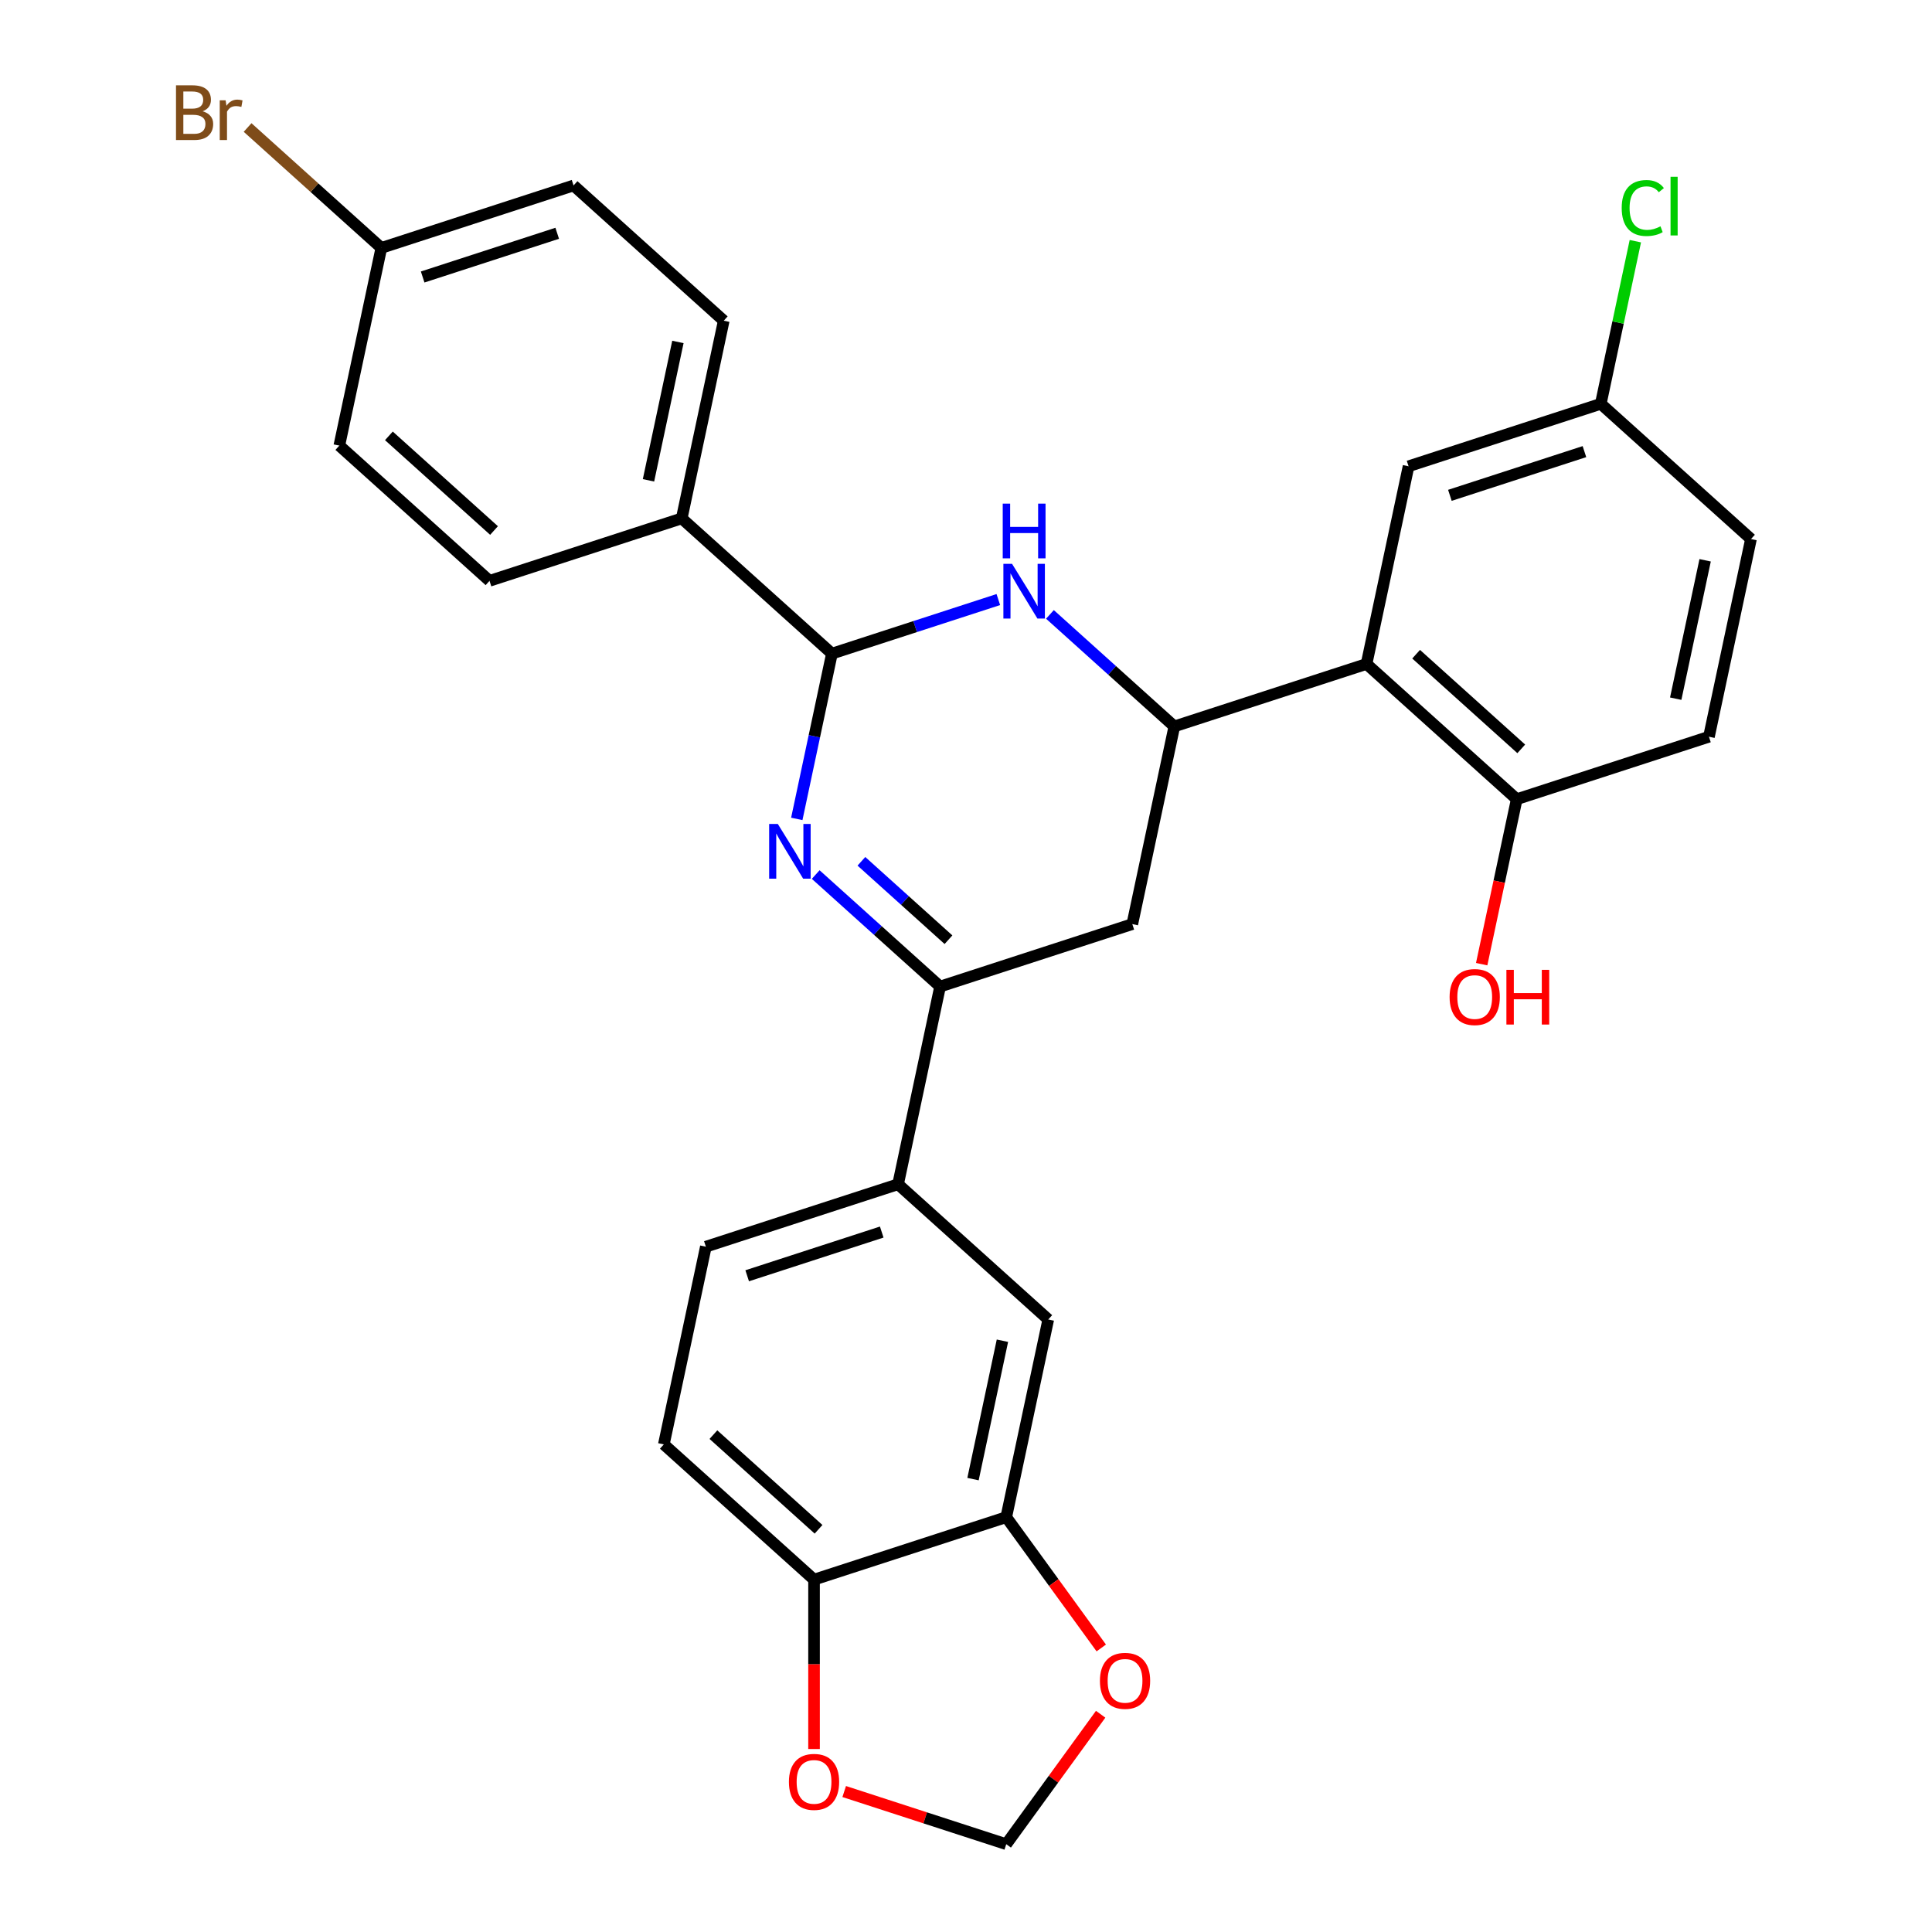 <?xml version='1.0' encoding='iso-8859-1'?>
<svg version='1.1' baseProfile='full'
              xmlns='http://www.w3.org/2000/svg'
                      xmlns:rdkit='http://www.rdkit.org/xml'
                      xmlns:xlink='http://www.w3.org/1999/xlink'
                  xml:space='preserve'
width='1000px' height='1000px' viewBox='0 0 1000 1000'>
<!-- END OF HEADER -->
<rect style='opacity:1.0;fill:#FFFFFF;stroke:none' width='1000' height='1000' x='0' y='0'> </rect>
<path class='bond-1' d='M 412.417,423.864 L 421.509,381.09' style='fill:none;fill-rule:evenodd;stroke:#0000FF;stroke-width:6px;stroke-linecap:butt;stroke-linejoin:miter;stroke-opacity:1' />
<path class='bond-1' d='M 421.509,381.09 L 430.601,338.316' style='fill:none;fill-rule:evenodd;stroke:#000000;stroke-width:6px;stroke-linecap:butt;stroke-linejoin:miter;stroke-opacity:1' />
<path class='bond-3' d='M 422.206,452.665 L 454.399,481.651' style='fill:none;fill-rule:evenodd;stroke:#0000FF;stroke-width:6px;stroke-linecap:butt;stroke-linejoin:miter;stroke-opacity:1' />
<path class='bond-3' d='M 454.399,481.651 L 486.591,510.637' style='fill:none;fill-rule:evenodd;stroke:#000000;stroke-width:6px;stroke-linecap:butt;stroke-linejoin:miter;stroke-opacity:1' />
<path class='bond-3' d='M 445.864,445.813 L 468.398,466.103' style='fill:none;fill-rule:evenodd;stroke:#0000FF;stroke-width:6px;stroke-linecap:butt;stroke-linejoin:miter;stroke-opacity:1' />
<path class='bond-3' d='M 468.398,466.103 L 490.933,486.393' style='fill:none;fill-rule:evenodd;stroke:#000000;stroke-width:6px;stroke-linecap:butt;stroke-linejoin:miter;stroke-opacity:1' />
<path class='bond-0' d='M 516.735,310.329 L 473.668,324.322' style='fill:none;fill-rule:evenodd;stroke:#0000FF;stroke-width:6px;stroke-linecap:butt;stroke-linejoin:miter;stroke-opacity:1' />
<path class='bond-0' d='M 473.668,324.322 L 430.601,338.316' style='fill:none;fill-rule:evenodd;stroke:#000000;stroke-width:6px;stroke-linecap:butt;stroke-linejoin:miter;stroke-opacity:1' />
<path class='bond-29' d='M 543.446,318.014 L 575.639,347.001' style='fill:none;fill-rule:evenodd;stroke:#0000FF;stroke-width:6px;stroke-linecap:butt;stroke-linejoin:miter;stroke-opacity:1' />
<path class='bond-29' d='M 575.639,347.001 L 607.831,375.987' style='fill:none;fill-rule:evenodd;stroke:#000000;stroke-width:6px;stroke-linecap:butt;stroke-linejoin:miter;stroke-opacity:1' />
<path class='bond-9' d='M 430.601,338.316 L 352.86,268.318' style='fill:none;fill-rule:evenodd;stroke:#000000;stroke-width:6px;stroke-linecap:butt;stroke-linejoin:miter;stroke-opacity:1' />
<path class='bond-2' d='M 607.831,375.987 L 586.081,478.311' style='fill:none;fill-rule:evenodd;stroke:#000000;stroke-width:6px;stroke-linecap:butt;stroke-linejoin:miter;stroke-opacity:1' />
<path class='bond-4' d='M 607.831,375.987 L 707.321,343.661' style='fill:none;fill-rule:evenodd;stroke:#000000;stroke-width:6px;stroke-linecap:butt;stroke-linejoin:miter;stroke-opacity:1' />
<path class='bond-5' d='M 486.591,510.637 L 586.081,478.311' style='fill:none;fill-rule:evenodd;stroke:#000000;stroke-width:6px;stroke-linecap:butt;stroke-linejoin:miter;stroke-opacity:1' />
<path class='bond-6' d='M 486.591,510.637 L 464.842,612.961' style='fill:none;fill-rule:evenodd;stroke:#000000;stroke-width:6px;stroke-linecap:butt;stroke-linejoin:miter;stroke-opacity:1' />
<path class='bond-10' d='M 707.321,343.661 L 785.061,413.659' style='fill:none;fill-rule:evenodd;stroke:#000000;stroke-width:6px;stroke-linecap:butt;stroke-linejoin:miter;stroke-opacity:1' />
<path class='bond-10' d='M 732.982,338.612 L 787.4,387.611' style='fill:none;fill-rule:evenodd;stroke:#000000;stroke-width:6px;stroke-linecap:butt;stroke-linejoin:miter;stroke-opacity:1' />
<path class='bond-13' d='M 707.321,343.661 L 729.071,241.337' style='fill:none;fill-rule:evenodd;stroke:#000000;stroke-width:6px;stroke-linecap:butt;stroke-linejoin:miter;stroke-opacity:1' />
<path class='bond-8' d='M 464.842,612.961 L 542.582,682.959' style='fill:none;fill-rule:evenodd;stroke:#000000;stroke-width:6px;stroke-linecap:butt;stroke-linejoin:miter;stroke-opacity:1' />
<path class='bond-16' d='M 464.842,612.961 L 365.352,645.288' style='fill:none;fill-rule:evenodd;stroke:#000000;stroke-width:6px;stroke-linecap:butt;stroke-linejoin:miter;stroke-opacity:1' />
<path class='bond-16' d='M 456.384,637.708 L 386.741,660.337' style='fill:none;fill-rule:evenodd;stroke:#000000;stroke-width:6px;stroke-linecap:butt;stroke-linejoin:miter;stroke-opacity:1' />
<path class='bond-7' d='M 520.833,785.283 L 542.582,682.959' style='fill:none;fill-rule:evenodd;stroke:#000000;stroke-width:6px;stroke-linecap:butt;stroke-linejoin:miter;stroke-opacity:1' />
<path class='bond-7' d='M 503.63,765.584 L 518.855,693.958' style='fill:none;fill-rule:evenodd;stroke:#000000;stroke-width:6px;stroke-linecap:butt;stroke-linejoin:miter;stroke-opacity:1' />
<path class='bond-12' d='M 520.833,785.283 L 545.425,819.131' style='fill:none;fill-rule:evenodd;stroke:#000000;stroke-width:6px;stroke-linecap:butt;stroke-linejoin:miter;stroke-opacity:1' />
<path class='bond-12' d='M 545.425,819.131 L 570.017,852.979' style='fill:none;fill-rule:evenodd;stroke:#FF0000;stroke-width:6px;stroke-linecap:butt;stroke-linejoin:miter;stroke-opacity:1' />
<path class='bond-31' d='M 520.833,785.283 L 421.343,817.609' style='fill:none;fill-rule:evenodd;stroke:#000000;stroke-width:6px;stroke-linecap:butt;stroke-linejoin:miter;stroke-opacity:1' />
<path class='bond-18' d='M 352.86,268.318 L 374.61,165.994' style='fill:none;fill-rule:evenodd;stroke:#000000;stroke-width:6px;stroke-linecap:butt;stroke-linejoin:miter;stroke-opacity:1' />
<path class='bond-18' d='M 335.658,248.619 L 350.883,176.993' style='fill:none;fill-rule:evenodd;stroke:#000000;stroke-width:6px;stroke-linecap:butt;stroke-linejoin:miter;stroke-opacity:1' />
<path class='bond-19' d='M 352.86,268.318 L 253.37,300.644' style='fill:none;fill-rule:evenodd;stroke:#000000;stroke-width:6px;stroke-linecap:butt;stroke-linejoin:miter;stroke-opacity:1' />
<path class='bond-20' d='M 785.061,413.659 L 884.551,381.332' style='fill:none;fill-rule:evenodd;stroke:#000000;stroke-width:6px;stroke-linecap:butt;stroke-linejoin:miter;stroke-opacity:1' />
<path class='bond-26' d='M 785.061,413.659 L 775.986,456.353' style='fill:none;fill-rule:evenodd;stroke:#000000;stroke-width:6px;stroke-linecap:butt;stroke-linejoin:miter;stroke-opacity:1' />
<path class='bond-26' d='M 775.986,456.353 L 766.911,499.047' style='fill:none;fill-rule:evenodd;stroke:#FF0000;stroke-width:6px;stroke-linecap:butt;stroke-linejoin:miter;stroke-opacity:1' />
<path class='bond-11' d='M 421.343,817.609 L 343.602,747.612' style='fill:none;fill-rule:evenodd;stroke:#000000;stroke-width:6px;stroke-linecap:butt;stroke-linejoin:miter;stroke-opacity:1' />
<path class='bond-11' d='M 423.681,791.562 L 369.263,742.563' style='fill:none;fill-rule:evenodd;stroke:#000000;stroke-width:6px;stroke-linecap:butt;stroke-linejoin:miter;stroke-opacity:1' />
<path class='bond-14' d='M 421.343,817.609 L 421.343,861.447' style='fill:none;fill-rule:evenodd;stroke:#000000;stroke-width:6px;stroke-linecap:butt;stroke-linejoin:miter;stroke-opacity:1' />
<path class='bond-14' d='M 421.343,861.447 L 421.343,905.284' style='fill:none;fill-rule:evenodd;stroke:#FF0000;stroke-width:6px;stroke-linecap:butt;stroke-linejoin:miter;stroke-opacity:1' />
<path class='bond-15' d='M 569.697,887.289 L 545.265,920.917' style='fill:none;fill-rule:evenodd;stroke:#FF0000;stroke-width:6px;stroke-linecap:butt;stroke-linejoin:miter;stroke-opacity:1' />
<path class='bond-15' d='M 545.265,920.917 L 520.833,954.545' style='fill:none;fill-rule:evenodd;stroke:#000000;stroke-width:6px;stroke-linecap:butt;stroke-linejoin:miter;stroke-opacity:1' />
<path class='bond-21' d='M 729.071,241.337 L 828.561,209.011' style='fill:none;fill-rule:evenodd;stroke:#000000;stroke-width:6px;stroke-linecap:butt;stroke-linejoin:miter;stroke-opacity:1' />
<path class='bond-21' d='M 750.459,256.386 L 820.102,233.758' style='fill:none;fill-rule:evenodd;stroke:#000000;stroke-width:6px;stroke-linecap:butt;stroke-linejoin:miter;stroke-opacity:1' />
<path class='bond-32' d='M 436.958,927.293 L 478.895,940.919' style='fill:none;fill-rule:evenodd;stroke:#FF0000;stroke-width:6px;stroke-linecap:butt;stroke-linejoin:miter;stroke-opacity:1' />
<path class='bond-32' d='M 478.895,940.919 L 520.833,954.545' style='fill:none;fill-rule:evenodd;stroke:#000000;stroke-width:6px;stroke-linecap:butt;stroke-linejoin:miter;stroke-opacity:1' />
<path class='bond-17' d='M 365.352,645.288 L 343.602,747.612' style='fill:none;fill-rule:evenodd;stroke:#000000;stroke-width:6px;stroke-linecap:butt;stroke-linejoin:miter;stroke-opacity:1' />
<path class='bond-25' d='M 374.61,165.994 L 296.87,95.996' style='fill:none;fill-rule:evenodd;stroke:#000000;stroke-width:6px;stroke-linecap:butt;stroke-linejoin:miter;stroke-opacity:1' />
<path class='bond-24' d='M 253.37,300.644 L 175.63,230.646' style='fill:none;fill-rule:evenodd;stroke:#000000;stroke-width:6px;stroke-linecap:butt;stroke-linejoin:miter;stroke-opacity:1' />
<path class='bond-24' d='M 255.709,274.596 L 201.291,225.598' style='fill:none;fill-rule:evenodd;stroke:#000000;stroke-width:6px;stroke-linecap:butt;stroke-linejoin:miter;stroke-opacity:1' />
<path class='bond-33' d='M 884.551,381.332 L 906.301,279.008' style='fill:none;fill-rule:evenodd;stroke:#000000;stroke-width:6px;stroke-linecap:butt;stroke-linejoin:miter;stroke-opacity:1' />
<path class='bond-33' d='M 867.349,361.634 L 882.574,290.007' style='fill:none;fill-rule:evenodd;stroke:#000000;stroke-width:6px;stroke-linecap:butt;stroke-linejoin:miter;stroke-opacity:1' />
<path class='bond-23' d='M 828.561,209.011 L 906.301,279.008' style='fill:none;fill-rule:evenodd;stroke:#000000;stroke-width:6px;stroke-linecap:butt;stroke-linejoin:miter;stroke-opacity:1' />
<path class='bond-27' d='M 828.561,209.011 L 837.506,166.926' style='fill:none;fill-rule:evenodd;stroke:#000000;stroke-width:6px;stroke-linecap:butt;stroke-linejoin:miter;stroke-opacity:1' />
<path class='bond-27' d='M 837.506,166.926 L 846.451,124.842' style='fill:none;fill-rule:evenodd;stroke:#00CC00;stroke-width:6px;stroke-linecap:butt;stroke-linejoin:miter;stroke-opacity:1' />
<path class='bond-22' d='M 197.38,128.322 L 175.63,230.646' style='fill:none;fill-rule:evenodd;stroke:#000000;stroke-width:6px;stroke-linecap:butt;stroke-linejoin:miter;stroke-opacity:1' />
<path class='bond-28' d='M 197.38,128.322 L 162.767,97.157' style='fill:none;fill-rule:evenodd;stroke:#000000;stroke-width:6px;stroke-linecap:butt;stroke-linejoin:miter;stroke-opacity:1' />
<path class='bond-28' d='M 162.767,97.157 L 128.155,65.992' style='fill:none;fill-rule:evenodd;stroke:#7F4C19;stroke-width:6px;stroke-linecap:butt;stroke-linejoin:miter;stroke-opacity:1' />
<path class='bond-30' d='M 197.38,128.322 L 296.87,95.996' style='fill:none;fill-rule:evenodd;stroke:#000000;stroke-width:6px;stroke-linecap:butt;stroke-linejoin:miter;stroke-opacity:1' />
<path class='bond-30' d='M 218.768,143.372 L 288.411,120.743' style='fill:none;fill-rule:evenodd;stroke:#000000;stroke-width:6px;stroke-linecap:butt;stroke-linejoin:miter;stroke-opacity:1' />
<path  class='atom-0' d='M 402.591 426.48
L 411.871 441.48
Q 412.791 442.96, 414.271 445.64
Q 415.751 448.32, 415.831 448.48
L 415.831 426.48
L 419.591 426.48
L 419.591 454.8
L 415.711 454.8
L 405.751 438.4
Q 404.591 436.48, 403.351 434.28
Q 402.151 432.08, 401.791 431.4
L 401.791 454.8
L 398.111 454.8
L 398.111 426.48
L 402.591 426.48
' fill='#0000FF'/>
<path  class='atom-1' d='M 523.831 291.829
L 533.111 306.829
Q 534.031 308.309, 535.511 310.989
Q 536.991 313.669, 537.071 313.829
L 537.071 291.829
L 540.831 291.829
L 540.831 320.149
L 536.951 320.149
L 526.991 303.749
Q 525.831 301.829, 524.591 299.629
Q 523.391 297.429, 523.031 296.749
L 523.031 320.149
L 519.351 320.149
L 519.351 291.829
L 523.831 291.829
' fill='#0000FF'/>
<path  class='atom-1' d='M 519.011 260.677
L 522.851 260.677
L 522.851 272.717
L 537.331 272.717
L 537.331 260.677
L 541.171 260.677
L 541.171 288.997
L 537.331 288.997
L 537.331 275.917
L 522.851 275.917
L 522.851 288.997
L 519.011 288.997
L 519.011 260.677
' fill='#0000FF'/>
<path  class='atom-13' d='M 569.321 869.994
Q 569.321 863.194, 572.681 859.394
Q 576.041 855.594, 582.321 855.594
Q 588.601 855.594, 591.961 859.394
Q 595.321 863.194, 595.321 869.994
Q 595.321 876.874, 591.921 880.794
Q 588.521 884.674, 582.321 884.674
Q 576.081 884.674, 572.681 880.794
Q 569.321 876.914, 569.321 869.994
M 582.321 881.474
Q 586.641 881.474, 588.961 878.594
Q 591.321 875.674, 591.321 869.994
Q 591.321 864.434, 588.961 861.634
Q 586.641 858.794, 582.321 858.794
Q 578.001 858.794, 575.641 861.594
Q 573.321 864.394, 573.321 869.994
Q 573.321 875.714, 575.641 878.594
Q 578.001 881.474, 582.321 881.474
' fill='#FF0000'/>
<path  class='atom-15' d='M 408.343 922.299
Q 408.343 915.499, 411.703 911.699
Q 415.063 907.899, 421.343 907.899
Q 427.623 907.899, 430.983 911.699
Q 434.343 915.499, 434.343 922.299
Q 434.343 929.179, 430.943 933.099
Q 427.543 936.979, 421.343 936.979
Q 415.103 936.979, 411.703 933.099
Q 408.343 929.219, 408.343 922.299
M 421.343 933.779
Q 425.663 933.779, 427.983 930.899
Q 430.343 927.979, 430.343 922.299
Q 430.343 916.739, 427.983 913.939
Q 425.663 911.099, 421.343 911.099
Q 417.023 911.099, 414.663 913.899
Q 412.343 916.699, 412.343 922.299
Q 412.343 928.019, 414.663 930.899
Q 417.023 933.779, 421.343 933.779
' fill='#FF0000'/>
<path  class='atom-27' d='M 750.312 516.063
Q 750.312 509.263, 753.672 505.463
Q 757.032 501.663, 763.312 501.663
Q 769.592 501.663, 772.952 505.463
Q 776.312 509.263, 776.312 516.063
Q 776.312 522.943, 772.912 526.863
Q 769.512 530.743, 763.312 530.743
Q 757.072 530.743, 753.672 526.863
Q 750.312 522.983, 750.312 516.063
M 763.312 527.543
Q 767.632 527.543, 769.952 524.663
Q 772.312 521.743, 772.312 516.063
Q 772.312 510.503, 769.952 507.703
Q 767.632 504.863, 763.312 504.863
Q 758.992 504.863, 756.632 507.663
Q 754.312 510.463, 754.312 516.063
Q 754.312 521.783, 756.632 524.663
Q 758.992 527.543, 763.312 527.543
' fill='#FF0000'/>
<path  class='atom-27' d='M 779.712 501.983
L 783.552 501.983
L 783.552 514.023
L 798.032 514.023
L 798.032 501.983
L 801.872 501.983
L 801.872 530.303
L 798.032 530.303
L 798.032 517.223
L 783.552 517.223
L 783.552 530.303
L 779.712 530.303
L 779.712 501.983
' fill='#FF0000'/>
<path  class='atom-28' d='M 839.39 107.667
Q 839.39 100.627, 842.67 96.947
Q 845.99 93.227, 852.27 93.227
Q 858.11 93.227, 861.23 97.347
L 858.59 99.507
Q 856.31 96.507, 852.27 96.507
Q 847.99 96.507, 845.71 99.387
Q 843.47 102.227, 843.47 107.667
Q 843.47 113.267, 845.79 116.147
Q 848.15 119.027, 852.71 119.027
Q 855.83 119.027, 859.47 117.147
L 860.59 120.147
Q 859.11 121.107, 856.87 121.667
Q 854.63 122.227, 852.15 122.227
Q 845.99 122.227, 842.67 118.467
Q 839.39 114.707, 839.39 107.667
' fill='#00CC00'/>
<path  class='atom-28' d='M 864.67 91.507
L 868.35 91.507
L 868.35 121.867
L 864.67 121.867
L 864.67 91.507
' fill='#00CC00'/>
<path  class='atom-29' d='M 104.859 57.605
Q 107.579 58.365, 108.939 60.045
Q 110.339 61.685, 110.339 64.125
Q 110.339 68.045, 107.819 70.285
Q 105.339 72.485, 100.619 72.485
L 91.099 72.485
L 91.099 44.165
L 99.459 44.165
Q 104.299 44.165, 106.739 46.125
Q 109.179 48.085, 109.179 51.685
Q 109.179 55.965, 104.859 57.605
M 94.899 47.365
L 94.899 56.245
L 99.459 56.245
Q 102.259 56.245, 103.699 55.125
Q 105.179 53.965, 105.179 51.685
Q 105.179 47.365, 99.459 47.365
L 94.899 47.365
M 100.619 69.285
Q 103.379 69.285, 104.859 67.965
Q 106.339 66.645, 106.339 64.125
Q 106.339 61.805, 104.699 60.645
Q 103.099 59.445, 100.019 59.445
L 94.899 59.445
L 94.899 69.285
L 100.619 69.285
' fill='#7F4C19'/>
<path  class='atom-29' d='M 116.779 51.925
L 117.219 54.765
Q 119.379 51.565, 122.899 51.565
Q 124.019 51.565, 125.539 51.965
L 124.939 55.325
Q 123.219 54.925, 122.259 54.925
Q 120.579 54.925, 119.459 55.605
Q 118.379 56.245, 117.499 57.805
L 117.499 72.485
L 113.739 72.485
L 113.739 51.925
L 116.779 51.925
' fill='#7F4C19'/>
</svg>
